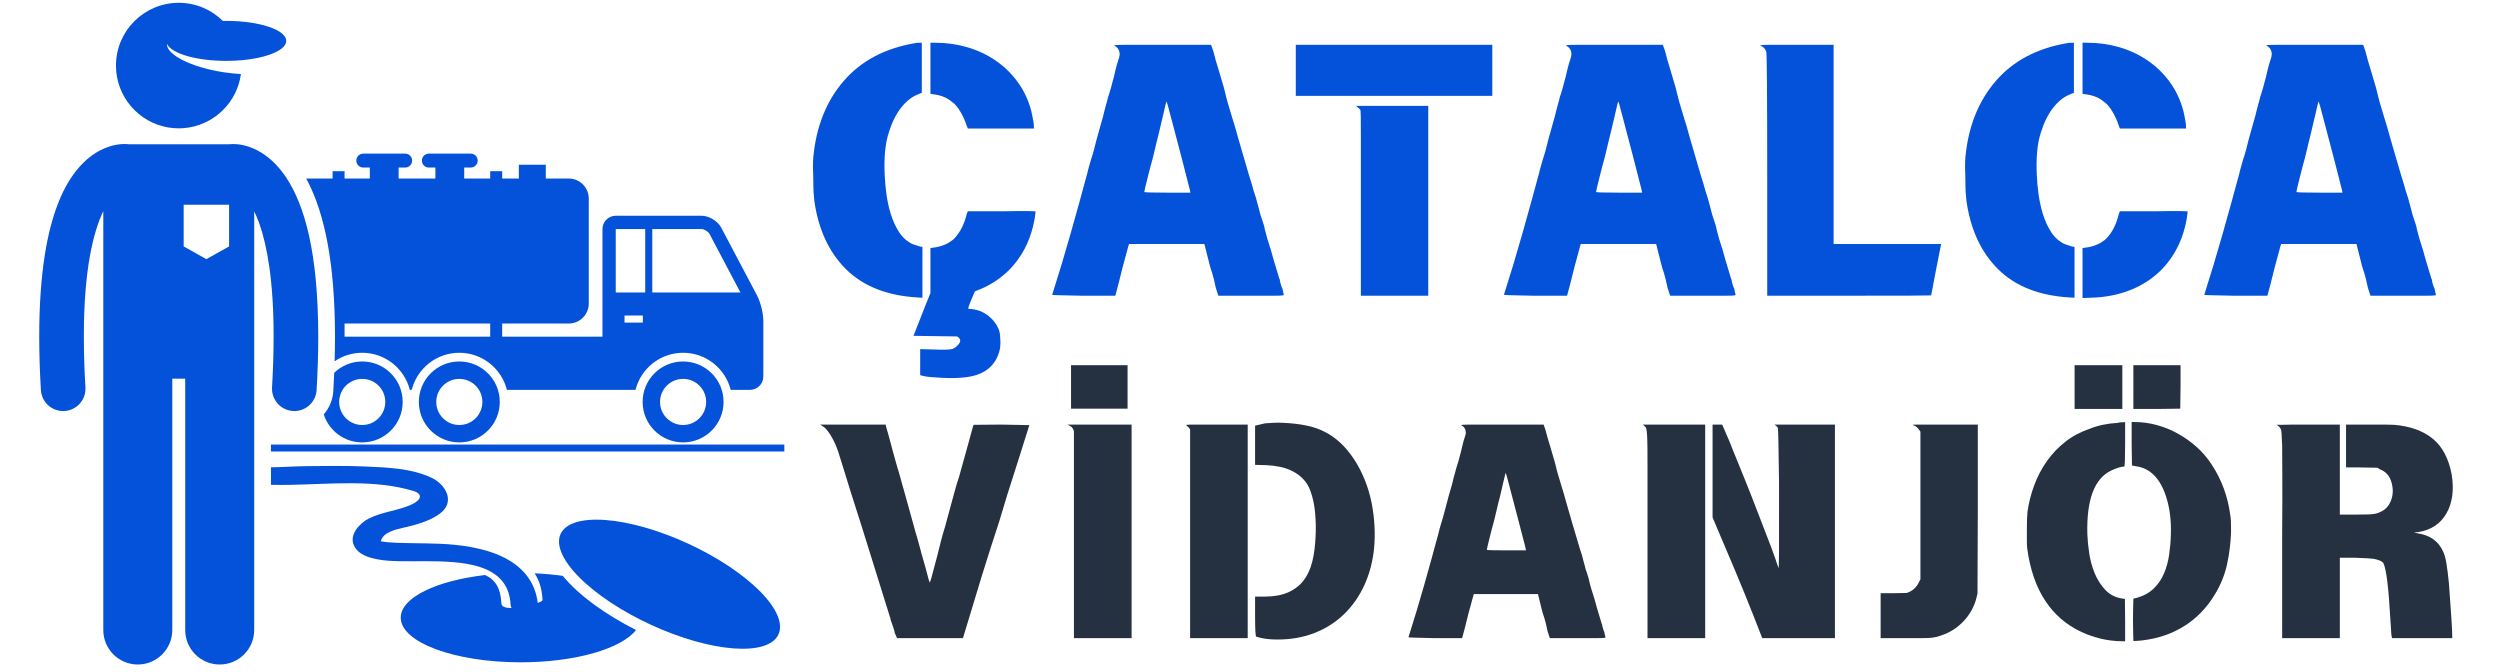 <svg xmlns="http://www.w3.org/2000/svg" xmlns:xlink="http://www.w3.org/1999/xlink" width="670" zoomAndPan="magnify" viewBox="0 0 502.5 135" height="180" preserveAspectRatio="xMidYMid meet" version="1.0"><defs><g/><clipPath id="a9f2e52549"><path d="M 7.742 28 L 64 28 L 64 134 L 7.742 134 Z M 7.742 28 " clip-rule="nonzero"/></clipPath><clipPath id="e0ea6cab43"><path d="M 23 0.562 L 58 0.562 L 58 26 L 23 26 Z M 23 0.562 " clip-rule="nonzero"/></clipPath></defs><path fill="#0552da" d="M 113.117 115.746 C 111.32 115.496 109.422 115.324 107.457 115.238 C 108.402 116.664 108.934 118.395 109.055 120.598 C 109.062 120.742 108.688 120.957 108.094 121.18 C 107.387 115.629 103.469 112.594 98.695 110.98 C 96.332 110.184 93.762 109.73 91.27 109.492 C 87.395 109.125 83.5 109.25 79.621 109.098 C 78.562 109.059 77.301 108.953 76.551 108.801 C 76.621 108.465 76.84 108 77.203 107.66 C 78.492 106.457 80.832 106.176 82.465 105.742 C 84.547 105.188 86.586 104.555 88.355 103.285 C 91.637 100.93 89.605 97.375 86.73 96.023 C 82.734 94.141 77.898 93.957 73.562 93.77 C 69.516 93.59 65.469 93.648 61.422 93.699 C 59.277 93.723 56.887 93.895 54.461 93.93 L 54.461 97.449 C 55.836 97.48 57.184 97.477 58.457 97.453 C 66.414 97.309 75.355 96.344 83.051 98.672 C 85.117 99.297 84.637 100.52 82.785 101.379 C 80.043 102.652 76.906 102.84 74.168 104.203 C 72.391 105.09 70.121 107.406 71.129 109.609 C 72.008 111.531 74.176 112.105 76.086 112.465 C 80.84 113.359 89.848 112.016 96.047 113.84 C 99.711 114.918 102.391 117.105 102.625 121.516 C 102.641 121.77 102.711 122.004 102.82 122.215 C 101.676 122.219 100.82 121.977 100.785 121.301 C 100.625 118.34 99.711 116.645 97.531 115.578 C 87.695 116.711 80.547 120.121 80.547 124.152 C 80.547 129.105 91.344 133.125 104.66 133.125 C 115.672 133.125 124.953 130.375 127.84 126.625 C 121.797 123.586 116.34 119.688 113.117 115.746 Z M 76.164 108.703 C 76.07 108.672 76.09 108.66 76.164 108.703 Z M 76.164 108.703 " fill-opacity="1" fill-rule="nonzero"/><path fill="#0552da" d="M 138.332 109.277 C 139.047 109.609 139.758 109.949 140.457 110.305 C 141.16 110.66 141.852 111.027 142.531 111.402 C 143.211 111.781 143.875 112.164 144.523 112.559 C 145.176 112.953 145.809 113.355 146.426 113.762 C 147.039 114.168 147.633 114.582 148.207 115 C 148.785 115.418 149.336 115.836 149.863 116.262 C 150.391 116.684 150.891 117.109 151.367 117.531 C 151.844 117.957 152.293 118.383 152.715 118.805 C 153.133 119.227 153.523 119.645 153.883 120.062 C 154.242 120.477 154.57 120.891 154.867 121.293 C 155.164 121.699 155.426 122.098 155.656 122.488 C 155.887 122.883 156.078 123.262 156.242 123.637 C 156.402 124.008 156.527 124.371 156.617 124.723 C 156.707 125.074 156.762 125.414 156.781 125.738 C 156.801 126.066 156.785 126.379 156.73 126.676 C 156.68 126.973 156.594 127.258 156.469 127.523 C 156.348 127.789 156.188 128.039 155.996 128.273 C 155.805 128.508 155.578 128.723 155.316 128.918 C 155.055 129.117 154.762 129.293 154.438 129.453 C 154.109 129.613 153.754 129.754 153.363 129.871 C 152.977 129.992 152.559 130.094 152.113 130.172 C 151.668 130.25 151.191 130.309 150.691 130.348 C 150.191 130.387 149.664 130.402 149.117 130.398 C 148.566 130.395 147.992 130.371 147.398 130.328 C 146.805 130.281 146.191 130.215 145.559 130.129 C 144.926 130.043 144.277 129.938 143.613 129.809 C 142.949 129.684 142.27 129.535 141.582 129.371 C 140.891 129.203 140.191 129.02 139.48 128.816 C 138.77 128.613 138.055 128.391 137.332 128.152 C 136.613 127.914 135.887 127.656 135.16 127.387 C 134.434 127.113 133.707 126.824 132.98 126.523 C 132.254 126.219 131.531 125.902 130.816 125.57 C 130.098 125.242 129.391 124.898 128.688 124.543 C 127.984 124.188 127.297 123.82 126.617 123.445 C 125.938 123.07 125.27 122.684 124.621 122.289 C 123.969 121.895 123.336 121.496 122.723 121.086 C 122.105 120.68 121.512 120.266 120.938 119.852 C 120.363 119.434 119.812 119.012 119.285 118.59 C 118.754 118.164 118.254 117.742 117.777 117.316 C 117.301 116.891 116.852 116.469 116.434 116.047 C 116.012 115.621 115.621 115.203 115.262 114.785 C 114.902 114.371 114.574 113.961 114.277 113.555 C 113.984 113.148 113.719 112.75 113.492 112.359 C 113.262 111.969 113.066 111.586 112.906 111.211 C 112.746 110.84 112.617 110.477 112.527 110.125 C 112.438 109.773 112.383 109.438 112.363 109.109 C 112.344 108.785 112.363 108.473 112.414 108.172 C 112.465 107.875 112.555 107.594 112.676 107.324 C 112.801 107.059 112.957 106.809 113.148 106.574 C 113.344 106.344 113.57 106.129 113.832 105.93 C 114.09 105.734 114.383 105.555 114.711 105.395 C 115.035 105.238 115.395 105.098 115.781 104.977 C 116.168 104.855 116.586 104.758 117.035 104.676 C 117.48 104.598 117.953 104.539 118.453 104.5 C 118.957 104.465 119.48 104.445 120.031 104.449 C 120.582 104.453 121.152 104.477 121.746 104.523 C 122.34 104.566 122.953 104.633 123.586 104.719 C 124.219 104.805 124.867 104.914 125.531 105.039 C 126.195 105.168 126.875 105.312 127.566 105.48 C 128.254 105.645 128.957 105.828 129.664 106.031 C 130.375 106.234 131.09 106.457 131.812 106.695 C 132.535 106.934 133.258 107.191 133.988 107.465 C 134.715 107.734 135.441 108.023 136.168 108.328 C 136.891 108.629 137.613 108.945 138.332 109.277 Z M 138.332 109.277 " fill-opacity="1" fill-rule="nonzero"/><path fill="#0552da" d="M 66.996 78.594 C 66.891 80.395 66.18 82.027 65.07 83.297 C 66.129 86.562 69.188 88.922 72.805 88.922 C 77.297 88.922 80.941 85.281 80.941 80.789 C 80.941 76.297 77.297 72.656 72.805 72.656 C 70.617 72.656 68.637 73.523 67.176 74.93 C 67.125 76.133 67.07 77.352 66.996 78.594 Z M 72.805 76.156 C 75.363 76.156 77.441 78.234 77.441 80.789 C 77.441 83.348 75.363 85.426 72.805 85.426 C 70.25 85.426 68.172 83.348 68.172 80.789 C 68.172 78.234 70.25 76.156 72.805 76.156 Z M 72.805 76.156 " fill-opacity="1" fill-rule="nonzero"/><path fill="#0552da" d="M 92.324 88.922 C 96.812 88.922 100.457 85.281 100.457 80.789 C 100.457 76.297 96.812 72.656 92.324 72.656 C 87.828 72.656 84.188 76.297 84.188 80.789 C 84.188 85.281 87.828 88.922 92.324 88.922 Z M 92.324 76.156 C 94.879 76.156 96.957 78.234 96.957 80.789 C 96.957 83.348 94.879 85.426 92.324 85.426 C 89.766 85.426 87.688 83.348 87.688 80.789 C 87.688 78.234 89.766 76.156 92.324 76.156 Z M 92.324 76.156 " fill-opacity="1" fill-rule="nonzero"/><path fill="#0552da" d="M 137.301 72.656 C 132.809 72.656 129.168 76.297 129.168 80.789 C 129.168 85.281 132.809 88.922 137.301 88.922 C 141.793 88.922 145.438 85.281 145.438 80.789 C 145.438 76.297 141.793 72.656 137.301 72.656 Z M 141.938 80.789 C 141.938 83.344 139.859 85.426 137.301 85.426 C 134.746 85.426 132.668 83.344 132.668 80.789 C 132.668 78.234 134.746 76.156 137.301 76.156 C 139.859 76.156 141.938 78.234 141.938 80.789 Z M 141.938 80.789 " fill-opacity="1" fill-rule="nonzero"/><path fill="#0552da" d="M 67.336 67.648 C 67.336 69.254 67.309 70.914 67.258 72.617 C 68.84 71.539 70.75 70.906 72.805 70.906 C 77.414 70.906 81.285 74.082 82.375 78.359 L 82.754 78.359 C 83.84 74.082 87.715 70.906 92.324 70.906 C 96.93 70.906 100.801 74.082 101.891 78.359 L 127.734 78.359 C 128.82 74.082 132.695 70.906 137.305 70.906 C 141.914 70.906 145.785 74.082 146.871 78.359 L 150.758 78.359 C 152.227 78.359 153.43 77.156 153.43 75.688 L 153.43 64.457 C 153.43 62.988 152.867 60.723 152.184 59.422 L 144.953 45.73 C 144.27 44.434 142.504 43.367 141.035 43.367 L 123.766 43.367 C 122.297 43.367 121.094 44.57 121.094 46.039 L 121.094 67.664 L 100.938 67.664 L 100.938 65.027 L 114.328 65.027 C 116.543 65.027 118.34 63.23 118.34 61.016 L 118.34 39.895 C 118.34 37.684 116.543 35.887 114.328 35.887 L 109.707 35.887 L 109.707 33.117 L 104.289 33.117 L 104.289 35.887 L 100.938 35.887 L 100.938 34.414 L 98.531 34.414 L 98.531 35.887 L 93.305 35.887 L 93.305 33.68 L 94.613 33.68 C 95.391 33.68 96.016 33.051 96.016 32.277 C 96.016 31.504 95.391 30.875 94.613 30.875 L 86.203 30.875 C 85.43 30.875 84.801 31.504 84.801 32.277 C 84.801 33.051 85.43 33.68 86.203 33.68 L 87.512 33.68 L 87.512 35.887 L 80.125 35.887 L 80.125 33.68 L 81.438 33.68 C 82.211 33.68 82.836 33.051 82.836 32.277 C 82.836 31.504 82.211 30.875 81.438 30.875 L 73.023 30.875 C 72.25 30.875 71.621 31.504 71.621 32.277 C 71.621 33.051 72.25 33.68 73.023 33.68 L 74.332 33.68 L 74.332 35.887 L 69.258 35.887 L 69.258 34.414 L 66.852 34.414 L 66.852 35.887 L 61.551 35.887 C 65.418 43.023 67.316 53.445 67.336 67.648 Z M 125.531 64.844 L 125.531 63.418 L 129.211 63.418 L 129.211 64.844 Z M 142.59 46.977 L 148.828 58.789 L 131.109 58.789 L 131.109 46.039 L 141.035 46.039 C 141.512 46.039 142.367 46.559 142.59 46.977 Z M 129.688 46.039 L 129.688 58.789 L 123.766 58.789 L 123.766 46.039 Z M 98.531 65.027 L 98.531 67.664 L 69.258 67.664 L 69.258 65.027 Z M 98.531 65.027 " fill-opacity="1" fill-rule="nonzero"/><path fill="#0552da" d="M 97.23 89.355 L 54.457 89.355 L 54.457 90.758 L 157.652 90.758 L 157.652 89.355 Z M 97.23 89.355 " fill-opacity="1" fill-rule="nonzero"/><g clip-path="url(#a9f2e52549)"><path fill="#0552da" d="M 51.094 71.68 L 51.094 42.488 C 51.426 43.172 51.762 43.953 52.094 44.863 C 53.672 49.246 55.004 56.434 54.996 67.656 C 54.996 70.746 54.898 74.145 54.68 77.875 C 54.535 80.348 56.426 82.469 58.898 82.613 C 58.988 82.617 59.074 82.621 59.164 82.621 C 61.52 82.621 63.5 80.781 63.637 78.398 C 63.863 74.508 63.969 70.938 63.969 67.656 C 63.949 50.73 61.246 41.363 57.559 35.73 C 55.719 32.934 53.562 31.141 51.57 30.148 C 49.582 29.145 47.836 28.945 46.84 28.949 C 46.48 28.949 46.215 28.973 46.047 28.992 C 46.043 28.992 46.039 28.992 46.035 28.996 L 25.816 28.996 C 25.812 28.992 25.809 28.992 25.809 28.992 C 25.641 28.973 25.371 28.945 25.016 28.945 C 24.02 28.945 22.273 29.145 20.281 30.148 C 17.266 31.641 14.016 34.914 11.738 40.711 C 9.438 46.531 7.891 54.945 7.883 67.652 C 7.883 70.938 7.988 74.508 8.219 78.398 C 8.359 80.781 10.332 82.621 12.691 82.621 C 12.777 82.621 12.867 82.617 12.957 82.613 C 15.43 82.469 17.32 80.344 17.172 77.871 C 16.953 74.141 16.855 70.746 16.855 67.652 C 16.836 54.074 18.816 46.445 20.762 42.465 L 20.762 126.637 C 20.762 130.465 23.867 133.566 27.695 133.566 C 31.523 133.566 34.629 130.465 34.629 126.637 L 34.629 76.109 L 37.227 76.109 L 37.227 126.637 C 37.227 130.465 40.332 133.566 44.16 133.566 C 47.988 133.566 51.094 130.465 51.094 126.637 Z M 36.918 41.156 L 46.047 41.156 L 46.047 49.527 L 41.48 52.09 L 36.918 49.527 Z M 36.918 41.156 " fill-opacity="1" fill-rule="nonzero"/></g><g clip-path="url(#e0ea6cab43)"><path fill="#0552da" d="M 37.984 25.629 C 43.422 24.734 47.688 20.367 48.426 14.879 C 47.289 14.824 46.09 14.699 44.855 14.508 C 38.395 13.504 33.414 10.973 33.559 8.805 C 34.414 10.746 39.414 12.238 45.473 12.238 C 50.047 12.238 54.023 11.387 56.066 10.137 C 57 9.566 57.531 8.914 57.531 8.219 C 57.531 6 52.133 4.199 45.473 4.199 C 45.246 4.199 45.023 4.207 44.797 4.211 C 42.52 1.957 39.387 0.562 35.926 0.562 C 28.961 0.562 23.309 6.215 23.309 13.18 C 23.309 19.449 27.879 24.645 33.867 25.629 C 34.539 25.738 35.227 25.797 35.926 25.797 C 36.629 25.797 37.316 25.738 37.984 25.629 Z M 37.984 25.629 " fill-opacity="1" fill-rule="nonzero"/></g><g fill="#0552da" fill-opacity="1"><g transform="translate(160.393, 54.346)"><g><path d="M 26.625 -45.75 L 27.703 -45.75 C 29.891 -45.75 32.008 -45.445 34.062 -44.844 C 36.125 -44.238 38.004 -43.352 39.703 -42.188 C 41.41 -41.031 42.891 -39.598 44.141 -37.891 C 45.391 -36.191 46.305 -34.25 46.891 -32.062 C 47.066 -31.301 47.195 -30.66 47.281 -30.141 C 47.375 -29.629 47.422 -29.219 47.422 -28.906 L 47.422 -28.516 L 34.141 -28.516 L 33.875 -29.172 C 33.602 -30.066 33.188 -30.984 32.625 -31.922 C 32.07 -32.867 31.484 -33.539 30.859 -33.938 C 29.922 -34.75 28.645 -35.242 27.031 -35.422 L 26.625 -35.484 Z M 23.609 -45.688 C 23.703 -45.727 23.973 -45.75 24.422 -45.75 L 24.891 -45.75 L 24.891 -35.688 L 24.219 -35.422 C 22.914 -34.922 21.75 -34.008 20.719 -32.688 C 19.695 -31.375 18.875 -29.711 18.25 -27.703 C 17.883 -26.586 17.633 -25.301 17.5 -23.844 C 17.375 -22.395 17.352 -20.82 17.438 -19.125 C 17.477 -18.039 17.586 -16.805 17.766 -15.422 C 17.953 -14.035 18.242 -12.68 18.641 -11.359 C 19.047 -10.047 19.594 -8.844 20.281 -7.75 C 20.977 -6.656 21.883 -5.836 23 -5.297 C 23.227 -5.211 23.461 -5.133 23.703 -5.062 C 23.953 -5 24.191 -4.922 24.422 -4.828 L 25.016 -4.703 L 25.016 5.5 L 23.953 5.438 C 17.867 5.07 13.102 3.18 9.656 -0.234 C 6.219 -3.648 4.094 -8.242 3.281 -14.016 C 3.238 -14.461 3.191 -15.02 3.141 -15.688 C 3.098 -16.363 3.078 -17.191 3.078 -18.172 C 2.992 -20.191 2.992 -21.711 3.078 -22.734 C 3.66 -28.91 5.695 -34.02 9.188 -38.062 C 12.676 -42.113 17.484 -44.656 23.609 -45.688 Z M 33.938 -11.406 L 34.141 -11.875 L 40.984 -11.875 C 45.504 -11.957 47.766 -11.938 47.766 -11.812 C 47.766 -11.719 47.695 -11.223 47.562 -10.328 C 47.113 -7.828 46.316 -5.602 45.172 -3.656 C 44.035 -1.707 42.617 -0.066 40.922 1.266 C 39.223 2.609 37.285 3.641 35.109 4.359 C 32.941 5.078 30.609 5.457 28.109 5.5 L 26.625 5.562 L 26.625 -4.5 L 27.172 -4.562 C 28.91 -4.781 30.316 -5.383 31.391 -6.375 C 32.598 -7.625 33.445 -9.301 33.938 -11.406 Z M 26.906 3.891 L 27.375 2.75 L 36.234 2.75 L 35.891 3.422 C 34.773 5.973 34.219 7.383 34.219 7.656 C 34.219 7.738 34.461 7.781 34.953 7.781 C 36.203 7.914 37.328 8.383 38.328 9.188 C 39.336 10 40.047 10.984 40.453 12.141 C 40.586 12.641 40.664 13.301 40.688 14.125 C 40.707 14.945 40.648 15.609 40.516 16.109 C 39.672 19.367 37.258 21.176 33.281 21.531 C 32.781 21.582 32.18 21.617 31.484 21.641 C 30.797 21.66 30.031 21.648 29.188 21.609 C 28.332 21.555 27.594 21.508 26.969 21.469 C 26.344 21.426 25.805 21.359 25.359 21.266 L 24.562 21.062 L 24.562 15.828 L 27.5 15.906 C 28.395 15.945 29.125 15.957 29.688 15.938 C 30.25 15.914 30.641 15.879 30.859 15.828 C 31.211 15.785 31.613 15.539 32.062 15.094 C 32.688 14.469 32.781 13.957 32.344 13.562 L 32 13.281 L 23.219 13.156 L 23.75 11.812 C 24.508 9.844 25.145 8.219 25.656 6.938 C 26.176 5.664 26.594 4.648 26.906 3.891 Z M 26.906 3.891 "/></g></g></g><g fill="#0552da" fill-opacity="1"><g transform="translate(210.489, 54.346)"><g><path d="M 13.547 -45.141 C 13.41 -45.18 13.457 -45.227 13.688 -45.281 C 14 -45.32 14.945 -45.344 16.531 -45.344 C 18.125 -45.344 20.238 -45.344 22.875 -45.344 L 32.938 -45.344 L 33.406 -44 C 33.625 -43.062 34.023 -41.656 34.609 -39.781 C 34.973 -38.613 35.266 -37.629 35.484 -36.828 C 35.703 -36.023 35.859 -35.398 35.953 -34.953 C 35.992 -34.68 36.328 -33.516 36.953 -31.453 C 37.586 -29.441 38.062 -27.832 38.375 -26.625 C 38.863 -24.969 39.332 -23.359 39.781 -21.797 C 40.227 -20.234 40.676 -18.738 41.125 -17.312 C 41.207 -17 41.316 -16.602 41.453 -16.125 C 41.586 -15.656 41.766 -15.109 41.984 -14.484 C 42.172 -13.859 42.305 -13.352 42.391 -12.969 C 42.484 -12.594 42.551 -12.336 42.594 -12.203 C 42.633 -12.117 42.688 -11.922 42.75 -11.609 C 42.82 -11.297 42.945 -10.891 43.125 -10.391 C 43.488 -9.367 43.691 -8.656 43.734 -8.25 C 43.773 -8.113 43.844 -7.863 43.938 -7.5 C 44.031 -7.145 44.129 -6.773 44.234 -6.391 C 44.348 -6.016 44.457 -5.672 44.562 -5.359 C 44.676 -5.047 44.734 -4.848 44.734 -4.766 C 44.785 -4.723 44.941 -4.207 45.203 -3.219 C 45.254 -3.039 45.359 -2.672 45.516 -2.109 C 45.672 -1.555 45.836 -1 46.016 -0.438 C 46.191 0.125 46.348 0.641 46.484 1.109 C 46.617 1.578 46.707 1.832 46.75 1.875 C 46.75 2.051 46.816 2.363 46.953 2.812 C 47.086 3.258 47.203 3.551 47.297 3.688 C 47.336 3.957 47.379 4.191 47.422 4.391 C 47.461 4.598 47.508 4.766 47.562 4.891 C 47.602 4.941 47.535 4.988 47.359 5.031 C 47.18 5.07 46.566 5.094 45.516 5.094 C 44.461 5.094 43.062 5.094 41.312 5.094 L 34.406 5.094 L 34.141 4.297 C 34.055 4.066 33.969 3.785 33.875 3.453 C 33.781 3.117 33.691 2.727 33.609 2.281 C 33.609 2.188 33.562 1.984 33.469 1.672 C 33.383 1.359 33.273 0.957 33.141 0.469 C 32.961 -0.02 32.816 -0.477 32.703 -0.906 C 32.586 -1.332 32.488 -1.723 32.406 -2.078 L 31.594 -5.297 L 16.438 -5.297 L 16.297 -4.828 C 15.898 -3.398 15.531 -2.035 15.188 -0.734 C 14.852 0.555 14.551 1.766 14.281 2.891 L 13.688 5.094 L 6.844 5.094 C 5.051 5.051 3.629 5.02 2.578 5 C 1.523 4.977 1 4.941 1 4.891 C 2.301 0.828 3.531 -3.25 4.688 -7.344 C 5.852 -11.438 6.992 -15.562 8.109 -19.719 C 8.109 -19.812 8.195 -20.16 8.375 -20.766 C 8.562 -21.367 8.695 -21.848 8.781 -22.203 C 9.008 -22.867 9.211 -23.535 9.391 -24.203 C 9.566 -24.879 9.742 -25.578 9.922 -26.297 C 10.109 -26.922 10.301 -27.613 10.5 -28.375 C 10.695 -29.133 10.93 -29.961 11.203 -30.859 C 11.242 -30.992 11.305 -31.25 11.391 -31.625 C 11.484 -32.008 11.586 -32.41 11.703 -32.828 C 11.816 -33.254 11.926 -33.656 12.031 -34.031 C 12.145 -34.414 12.203 -34.656 12.203 -34.75 C 12.297 -34.969 12.383 -35.234 12.469 -35.547 C 12.562 -35.859 12.676 -36.238 12.812 -36.688 C 13.031 -37.582 13.164 -38.098 13.219 -38.234 C 13.301 -38.453 13.398 -38.832 13.516 -39.375 C 13.629 -39.914 13.797 -40.586 14.016 -41.391 C 14.379 -42.461 14.562 -43.133 14.562 -43.406 C 14.562 -44.207 14.223 -44.785 13.547 -45.141 Z M 24.891 -30.719 C 24.348 -32.863 24.035 -33.938 23.953 -33.938 C 23.859 -33.664 23.656 -32.816 23.344 -31.391 C 23.25 -31.035 23.133 -30.555 23 -29.953 C 22.875 -29.348 22.695 -28.598 22.469 -27.703 C 22.383 -27.43 22.227 -26.801 22 -25.812 C 21.781 -24.832 21.535 -23.805 21.266 -22.734 C 20.91 -21.484 20.551 -20.117 20.188 -18.641 C 19.738 -16.859 19.516 -15.898 19.516 -15.766 C 19.516 -15.672 21.055 -15.625 24.141 -15.625 L 28.781 -15.625 L 28.641 -16.297 C 28.285 -17.734 27.797 -19.645 27.172 -22.031 C 26.547 -24.426 25.785 -27.32 24.891 -30.719 Z M 24.891 -30.719 "/></g></g></g><g fill="#0552da" fill-opacity="1"><g transform="translate(259.11, 54.346)"><g><path d="M 1.344 -45.344 L 40.844 -45.344 L 40.844 -35.078 L 1.344 -35.078 Z M 13.812 -32.734 L 13.484 -33.062 L 27.969 -33.062 L 27.969 5.094 L 14.422 5.094 L 14.422 -13.141 C 14.422 -19.398 14.422 -24.109 14.422 -27.266 C 14.422 -30.422 14.398 -32.039 14.359 -32.125 C 14.305 -32.312 14.125 -32.516 13.812 -32.734 Z M 13.812 -32.734 "/></g></g></g><g fill="#0552da" fill-opacity="1"><g transform="translate(301.293, 54.346)"><g><path d="M 13.547 -45.141 C 13.41 -45.18 13.457 -45.227 13.688 -45.281 C 14 -45.32 14.945 -45.344 16.531 -45.344 C 18.125 -45.344 20.238 -45.344 22.875 -45.344 L 32.938 -45.344 L 33.406 -44 C 33.625 -43.062 34.023 -41.656 34.609 -39.781 C 34.973 -38.613 35.266 -37.629 35.484 -36.828 C 35.703 -36.023 35.859 -35.398 35.953 -34.953 C 35.992 -34.68 36.328 -33.516 36.953 -31.453 C 37.586 -29.441 38.062 -27.832 38.375 -26.625 C 38.863 -24.969 39.332 -23.359 39.781 -21.797 C 40.227 -20.234 40.676 -18.738 41.125 -17.312 C 41.207 -17 41.316 -16.602 41.453 -16.125 C 41.586 -15.656 41.766 -15.109 41.984 -14.484 C 42.172 -13.859 42.305 -13.352 42.391 -12.969 C 42.484 -12.594 42.551 -12.336 42.594 -12.203 C 42.633 -12.117 42.688 -11.922 42.75 -11.609 C 42.82 -11.297 42.945 -10.891 43.125 -10.391 C 43.488 -9.367 43.691 -8.656 43.734 -8.25 C 43.773 -8.113 43.844 -7.863 43.938 -7.5 C 44.031 -7.145 44.129 -6.773 44.234 -6.391 C 44.348 -6.016 44.457 -5.672 44.562 -5.359 C 44.676 -5.047 44.734 -4.848 44.734 -4.766 C 44.785 -4.723 44.941 -4.207 45.203 -3.219 C 45.254 -3.039 45.359 -2.672 45.516 -2.109 C 45.672 -1.555 45.836 -1 46.016 -0.438 C 46.191 0.125 46.348 0.641 46.484 1.109 C 46.617 1.578 46.707 1.832 46.75 1.875 C 46.75 2.051 46.816 2.363 46.953 2.812 C 47.086 3.258 47.203 3.551 47.297 3.688 C 47.336 3.957 47.379 4.191 47.422 4.391 C 47.461 4.598 47.508 4.766 47.562 4.891 C 47.602 4.941 47.535 4.988 47.359 5.031 C 47.18 5.07 46.566 5.094 45.516 5.094 C 44.461 5.094 43.062 5.094 41.312 5.094 L 34.406 5.094 L 34.141 4.297 C 34.055 4.066 33.969 3.785 33.875 3.453 C 33.781 3.117 33.691 2.727 33.609 2.281 C 33.609 2.188 33.562 1.984 33.469 1.672 C 33.383 1.359 33.273 0.957 33.141 0.469 C 32.961 -0.02 32.816 -0.477 32.703 -0.906 C 32.586 -1.332 32.488 -1.723 32.406 -2.078 L 31.594 -5.297 L 16.438 -5.297 L 16.297 -4.828 C 15.898 -3.398 15.531 -2.035 15.188 -0.734 C 14.852 0.555 14.551 1.766 14.281 2.891 L 13.688 5.094 L 6.844 5.094 C 5.051 5.051 3.629 5.02 2.578 5 C 1.523 4.977 1 4.941 1 4.891 C 2.301 0.828 3.531 -3.25 4.688 -7.344 C 5.852 -11.438 6.992 -15.562 8.109 -19.719 C 8.109 -19.812 8.195 -20.16 8.375 -20.766 C 8.562 -21.367 8.695 -21.848 8.781 -22.203 C 9.008 -22.867 9.211 -23.535 9.391 -24.203 C 9.566 -24.879 9.742 -25.578 9.922 -26.297 C 10.109 -26.922 10.301 -27.613 10.5 -28.375 C 10.695 -29.133 10.93 -29.961 11.203 -30.859 C 11.242 -30.992 11.305 -31.25 11.391 -31.625 C 11.484 -32.008 11.586 -32.41 11.703 -32.828 C 11.816 -33.254 11.926 -33.656 12.031 -34.031 C 12.145 -34.414 12.203 -34.656 12.203 -34.75 C 12.297 -34.969 12.383 -35.234 12.469 -35.547 C 12.562 -35.859 12.676 -36.238 12.812 -36.688 C 13.031 -37.582 13.164 -38.098 13.219 -38.234 C 13.301 -38.453 13.398 -38.832 13.516 -39.375 C 13.629 -39.914 13.797 -40.586 14.016 -41.391 C 14.379 -42.461 14.562 -43.133 14.562 -43.406 C 14.562 -44.207 14.223 -44.785 13.547 -45.141 Z M 24.891 -30.719 C 24.348 -32.863 24.035 -33.938 23.953 -33.938 C 23.859 -33.664 23.656 -32.816 23.344 -31.391 C 23.25 -31.035 23.133 -30.555 23 -29.953 C 22.875 -29.348 22.695 -28.598 22.469 -27.703 C 22.383 -27.43 22.227 -26.801 22 -25.812 C 21.781 -24.832 21.535 -23.805 21.266 -22.734 C 20.91 -21.484 20.551 -20.117 20.188 -18.641 C 19.738 -16.859 19.516 -15.898 19.516 -15.766 C 19.516 -15.672 21.055 -15.625 24.141 -15.625 L 28.781 -15.625 L 28.641 -16.297 C 28.285 -17.734 27.797 -19.645 27.172 -22.031 C 26.547 -24.426 25.785 -27.32 24.891 -30.719 Z M 24.891 -30.719 "/></g></g></g><g fill="#0552da" fill-opacity="1"><g transform="translate(349.915, 54.346)"><g><path d="M 4.031 -45.141 C 3.758 -45.234 3.801 -45.281 4.156 -45.281 C 4.383 -45.32 5.066 -45.344 6.203 -45.344 C 7.348 -45.344 8.992 -45.344 11.141 -45.344 L 18.641 -45.344 L 18.641 -5.297 L 40.25 -5.297 L 39.234 -0.141 C 39.055 0.754 38.91 1.516 38.797 2.141 C 38.691 2.766 38.594 3.301 38.5 3.75 C 38.414 4.25 38.328 4.676 38.234 5.031 C 38.234 5.07 32.734 5.094 21.734 5.094 L 5.297 5.094 L 5.297 -19.25 C 5.297 -35.477 5.227 -43.727 5.094 -44 C 4.875 -44.539 4.52 -44.922 4.031 -45.141 Z M 4.031 -45.141 "/></g></g></g><g fill="#0552da" fill-opacity="1"><g transform="translate(391.964, 54.346)"><g><path d="M 26.625 -45.75 L 27.703 -45.75 C 29.891 -45.75 32.008 -45.445 34.062 -44.844 C 36.125 -44.238 38.004 -43.352 39.703 -42.188 C 41.41 -41.031 42.891 -39.598 44.141 -37.891 C 45.391 -36.191 46.305 -34.25 46.891 -32.062 C 47.066 -31.301 47.195 -30.66 47.281 -30.141 C 47.375 -29.629 47.422 -29.219 47.422 -28.906 L 47.422 -28.516 L 34.141 -28.516 L 33.875 -29.172 C 33.602 -30.066 33.188 -30.984 32.625 -31.922 C 32.07 -32.867 31.484 -33.539 30.859 -33.938 C 29.922 -34.75 28.645 -35.242 27.031 -35.422 L 26.625 -35.484 Z M 23.609 -45.688 C 23.703 -45.727 23.973 -45.75 24.422 -45.75 L 24.891 -45.75 L 24.891 -35.688 L 24.219 -35.422 C 22.914 -34.922 21.75 -34.008 20.719 -32.688 C 19.695 -31.375 18.875 -29.711 18.25 -27.703 C 17.883 -26.586 17.633 -25.301 17.5 -23.844 C 17.375 -22.395 17.352 -20.82 17.438 -19.125 C 17.477 -18.039 17.586 -16.805 17.766 -15.422 C 17.953 -14.035 18.242 -12.68 18.641 -11.359 C 19.047 -10.047 19.594 -8.844 20.281 -7.75 C 20.977 -6.656 21.883 -5.836 23 -5.297 C 23.227 -5.211 23.461 -5.133 23.703 -5.062 C 23.953 -5 24.191 -4.922 24.422 -4.828 L 25.016 -4.703 L 25.016 5.5 L 23.953 5.438 C 17.867 5.07 13.102 3.18 9.656 -0.234 C 6.219 -3.648 4.094 -8.242 3.281 -14.016 C 3.238 -14.461 3.191 -15.02 3.141 -15.688 C 3.098 -16.363 3.078 -17.191 3.078 -18.172 C 2.992 -20.191 2.992 -21.711 3.078 -22.734 C 3.66 -28.91 5.695 -34.02 9.188 -38.062 C 12.676 -42.113 17.484 -44.656 23.609 -45.688 Z M 33.938 -11.406 L 34.141 -11.875 L 40.984 -11.875 C 45.504 -11.957 47.766 -11.938 47.766 -11.812 C 47.766 -11.719 47.695 -11.223 47.562 -10.328 C 47.113 -7.828 46.316 -5.602 45.172 -3.656 C 44.035 -1.707 42.617 -0.066 40.922 1.266 C 39.223 2.609 37.285 3.641 35.109 4.359 C 32.941 5.078 30.609 5.457 28.109 5.5 L 26.625 5.562 L 26.625 -4.5 L 27.172 -4.562 C 28.91 -4.781 30.316 -5.383 31.391 -6.375 C 32.598 -7.625 33.445 -9.301 33.938 -11.406 Z M 33.938 -11.406 "/></g></g></g><g fill="#0552da" fill-opacity="1"><g transform="translate(442.06, 54.346)"><g><path d="M 13.547 -45.141 C 13.41 -45.18 13.457 -45.227 13.688 -45.281 C 14 -45.32 14.945 -45.344 16.531 -45.344 C 18.125 -45.344 20.238 -45.344 22.875 -45.344 L 32.938 -45.344 L 33.406 -44 C 33.625 -43.062 34.023 -41.656 34.609 -39.781 C 34.973 -38.613 35.266 -37.629 35.484 -36.828 C 35.703 -36.023 35.859 -35.398 35.953 -34.953 C 35.992 -34.68 36.328 -33.516 36.953 -31.453 C 37.586 -29.441 38.062 -27.832 38.375 -26.625 C 38.863 -24.969 39.332 -23.359 39.781 -21.797 C 40.227 -20.234 40.676 -18.738 41.125 -17.312 C 41.207 -17 41.316 -16.602 41.453 -16.125 C 41.586 -15.656 41.766 -15.109 41.984 -14.484 C 42.172 -13.859 42.305 -13.352 42.391 -12.969 C 42.484 -12.594 42.551 -12.336 42.594 -12.203 C 42.633 -12.117 42.688 -11.922 42.75 -11.609 C 42.82 -11.297 42.945 -10.891 43.125 -10.391 C 43.488 -9.367 43.691 -8.656 43.734 -8.25 C 43.773 -8.113 43.844 -7.863 43.938 -7.5 C 44.031 -7.145 44.129 -6.773 44.234 -6.391 C 44.348 -6.016 44.457 -5.672 44.562 -5.359 C 44.676 -5.047 44.734 -4.848 44.734 -4.766 C 44.785 -4.723 44.941 -4.207 45.203 -3.219 C 45.254 -3.039 45.359 -2.672 45.516 -2.109 C 45.672 -1.555 45.836 -1 46.016 -0.438 C 46.191 0.125 46.348 0.641 46.484 1.109 C 46.617 1.578 46.707 1.832 46.75 1.875 C 46.75 2.051 46.816 2.363 46.953 2.812 C 47.086 3.258 47.203 3.551 47.297 3.688 C 47.336 3.957 47.379 4.191 47.422 4.391 C 47.461 4.598 47.508 4.766 47.562 4.891 C 47.602 4.941 47.535 4.988 47.359 5.031 C 47.18 5.07 46.566 5.094 45.516 5.094 C 44.461 5.094 43.062 5.094 41.312 5.094 L 34.406 5.094 L 34.141 4.297 C 34.055 4.066 33.969 3.785 33.875 3.453 C 33.781 3.117 33.691 2.727 33.609 2.281 C 33.609 2.188 33.562 1.984 33.469 1.672 C 33.383 1.359 33.273 0.957 33.141 0.469 C 32.961 -0.02 32.816 -0.477 32.703 -0.906 C 32.586 -1.332 32.488 -1.723 32.406 -2.078 L 31.594 -5.297 L 16.438 -5.297 L 16.297 -4.828 C 15.898 -3.398 15.531 -2.035 15.188 -0.734 C 14.852 0.555 14.551 1.766 14.281 2.891 L 13.688 5.094 L 6.844 5.094 C 5.051 5.051 3.629 5.02 2.578 5 C 1.523 4.977 1 4.941 1 4.891 C 2.301 0.828 3.531 -3.25 4.688 -7.344 C 5.852 -11.438 6.992 -15.562 8.109 -19.719 C 8.109 -19.812 8.195 -20.16 8.375 -20.766 C 8.562 -21.367 8.695 -21.848 8.781 -22.203 C 9.008 -22.867 9.211 -23.535 9.391 -24.203 C 9.566 -24.879 9.742 -25.578 9.922 -26.297 C 10.109 -26.922 10.301 -27.613 10.5 -28.375 C 10.695 -29.133 10.93 -29.961 11.203 -30.859 C 11.242 -30.992 11.305 -31.25 11.391 -31.625 C 11.484 -32.008 11.586 -32.41 11.703 -32.828 C 11.816 -33.254 11.926 -33.656 12.031 -34.031 C 12.145 -34.414 12.203 -34.656 12.203 -34.75 C 12.297 -34.969 12.383 -35.234 12.469 -35.547 C 12.562 -35.859 12.676 -36.238 12.812 -36.688 C 13.031 -37.582 13.164 -38.098 13.219 -38.234 C 13.301 -38.453 13.398 -38.832 13.516 -39.375 C 13.629 -39.914 13.797 -40.586 14.016 -41.391 C 14.379 -42.461 14.562 -43.133 14.562 -43.406 C 14.562 -44.207 14.223 -44.785 13.547 -45.141 Z M 24.891 -30.719 C 24.348 -32.863 24.035 -33.938 23.953 -33.938 C 23.859 -33.664 23.656 -32.816 23.344 -31.391 C 23.25 -31.035 23.133 -30.555 23 -29.953 C 22.875 -29.348 22.695 -28.598 22.469 -27.703 C 22.383 -27.43 22.227 -26.801 22 -25.812 C 21.781 -24.832 21.535 -23.805 21.266 -22.734 C 20.91 -21.484 20.551 -20.117 20.188 -18.641 C 19.738 -16.859 19.516 -15.898 19.516 -15.766 C 19.516 -15.672 21.055 -15.625 24.141 -15.625 L 28.781 -15.625 L 28.641 -16.297 C 28.285 -17.734 27.797 -19.645 27.172 -22.031 C 26.547 -24.426 25.785 -27.32 24.891 -30.719 Z M 24.891 -30.719 "/></g></g></g><g fill="#253041" fill-opacity="1"><g transform="translate(164.381, 123.919)"><g><path d="M 0.906 -38.297 L 0.453 -38.578 L 13.641 -38.578 L 13.703 -38.25 C 13.734 -38.094 13.77 -37.945 13.812 -37.812 C 13.852 -37.676 13.891 -37.551 13.922 -37.438 C 14.004 -37.25 14.207 -36.523 14.531 -35.266 C 14.852 -34.016 15.336 -32.25 15.984 -29.969 C 16.055 -29.781 16.141 -29.516 16.234 -29.172 C 16.328 -28.828 16.453 -28.391 16.609 -27.859 C 16.766 -27.328 16.891 -26.867 16.984 -26.484 C 17.078 -26.098 17.16 -25.812 17.234 -25.625 C 17.848 -23.414 18.352 -21.598 18.75 -20.172 C 19.145 -18.742 19.441 -17.672 19.641 -16.953 C 19.711 -16.766 19.797 -16.488 19.891 -16.125 C 19.984 -15.758 20.109 -15.312 20.266 -14.781 C 20.41 -14.25 20.531 -13.812 20.625 -13.469 C 20.727 -13.125 20.797 -12.859 20.828 -12.672 C 21.098 -11.797 21.348 -10.93 21.578 -10.078 C 21.805 -9.223 22.035 -8.359 22.266 -7.484 C 22.41 -7.098 22.484 -6.883 22.484 -6.844 C 22.523 -6.812 22.641 -7.117 22.828 -7.766 C 23.285 -9.473 23.676 -10.938 24 -12.156 C 24.32 -13.375 24.578 -14.398 24.766 -15.234 C 24.879 -15.66 25.004 -16.117 25.141 -16.609 C 25.273 -17.109 25.438 -17.641 25.625 -18.203 C 25.707 -18.516 25.82 -18.953 25.969 -19.516 C 26.125 -20.086 26.316 -20.789 26.547 -21.625 C 26.734 -22.352 26.883 -22.914 27 -23.312 C 27.113 -23.719 27.188 -23.977 27.219 -24.094 C 27.445 -24.926 27.645 -25.645 27.812 -26.25 C 27.988 -26.863 28.156 -27.379 28.312 -27.797 C 29.145 -30.766 29.801 -33.125 30.281 -34.875 C 30.758 -36.625 31.07 -37.766 31.219 -38.297 L 31.328 -38.531 L 36.922 -38.578 C 40.648 -38.504 42.516 -38.469 42.516 -38.469 C 42.098 -37.176 41.672 -35.816 41.234 -34.391 C 40.797 -32.961 40.312 -31.43 39.781 -29.797 C 39.207 -28.047 38.645 -26.285 38.094 -24.516 C 37.539 -22.742 37 -20.945 36.469 -19.125 C 35.25 -15.426 34.078 -11.758 32.953 -8.125 C 31.836 -4.5 30.727 -0.836 29.625 2.859 L 29.172 4.344 L 15.922 4.344 L 15.469 3.312 C 15.426 2.926 15.141 2.016 14.609 0.578 L 14.609 0.406 L 14.562 0.344 L 14.562 0.234 L 14.5 0.109 C 12.445 -6.504 10.562 -12.551 8.844 -18.031 C 7.82 -21.27 7.039 -23.723 6.5 -25.391 C 5.969 -27.066 5.688 -27.984 5.656 -28.141 C 5.082 -29.93 4.566 -31.586 4.109 -33.109 C 3.992 -33.453 3.832 -33.879 3.625 -34.391 C 3.414 -34.898 3.164 -35.41 2.875 -35.922 C 2.594 -36.441 2.281 -36.922 1.938 -37.359 C 1.594 -37.797 1.25 -38.109 0.906 -38.297 Z M 0.906 -38.297 "/></g></g></g><g fill="#253041" fill-opacity="1"><g transform="translate(211.296, 123.919)"><g><path d="M 3.703 -38.359 L 3.25 -38.578 L 16.156 -38.578 L 16.156 4.344 L 4.562 4.344 L 4.562 -37.266 L 4.391 -37.672 C 4.242 -37.973 4.016 -38.203 3.703 -38.359 Z M 3.984 -50.516 L 15.344 -50.516 L 15.344 -41.781 L 3.984 -41.781 Z M 3.984 -50.516 "/></g></g></g><g fill="#253041" fill-opacity="1"><g transform="translate(235.04, 123.919)"><g><path d="M 3.375 -38.469 C 3.332 -38.469 3.367 -38.488 3.484 -38.531 C 3.672 -38.562 4.25 -38.578 5.219 -38.578 C 6.188 -38.578 7.566 -38.578 9.359 -38.578 L 15.75 -38.578 L 15.75 4.344 L 4.172 4.344 L 4.172 -37.609 L 3.938 -37.953 C 3.707 -38.18 3.52 -38.352 3.375 -38.469 Z M 19.922 -38.875 C 20.297 -38.906 20.738 -38.93 21.25 -38.953 C 21.77 -38.973 22.375 -38.961 23.062 -38.922 C 24.656 -38.848 26.117 -38.676 27.453 -38.406 C 28.785 -38.145 30.02 -37.727 31.156 -37.156 C 32.301 -36.582 33.359 -35.848 34.328 -34.953 C 35.297 -34.066 36.238 -32.938 37.156 -31.562 C 38.863 -28.938 40.047 -25.953 40.703 -22.609 C 41.266 -19.555 41.414 -16.602 41.156 -13.75 C 40.883 -11.051 40.234 -8.578 39.203 -6.328 C 38.18 -4.086 36.832 -2.148 35.156 -0.516 C 33.488 1.117 31.52 2.383 29.25 3.281 C 26.988 4.176 24.469 4.625 21.688 4.625 C 20.852 4.625 20.094 4.578 19.406 4.484 C 18.719 4.391 18.07 4.242 17.469 4.047 C 17.312 4.016 17.234 2.664 17.234 0 L 17.234 -4 L 19.062 -4 C 20.969 -4 22.566 -4.281 23.859 -4.844 C 25.148 -5.414 26.195 -6.223 27 -7.266 C 27.801 -8.316 28.379 -9.582 28.734 -11.062 C 29.098 -12.551 29.316 -14.227 29.391 -16.094 C 29.473 -17.5 29.445 -19.031 29.312 -20.688 C 29.176 -22.344 28.863 -23.836 28.375 -25.172 C 28.031 -26.16 27.539 -26.977 26.906 -27.625 C 26.281 -28.27 25.578 -28.789 24.797 -29.188 C 24.016 -29.594 23.176 -29.891 22.281 -30.078 C 21.395 -30.266 20.473 -30.379 19.516 -30.422 L 17.234 -30.484 L 17.234 -38.359 L 18.156 -38.578 C 18.832 -38.773 19.422 -38.875 19.922 -38.875 Z M 19.922 -38.875 "/></g></g></g><g fill="#253041" fill-opacity="1"><g transform="translate(282.241, 123.919)"><g><path d="M 11.531 -38.406 C 11.414 -38.445 11.453 -38.488 11.641 -38.531 C 11.91 -38.562 12.719 -38.578 14.062 -38.578 C 15.414 -38.578 17.219 -38.578 19.469 -38.578 L 28.031 -38.578 L 28.422 -37.438 C 28.609 -36.645 28.953 -35.445 29.453 -33.844 C 29.754 -32.852 30 -32.016 30.188 -31.328 C 30.383 -30.648 30.52 -30.117 30.594 -29.734 C 30.633 -29.504 30.922 -28.516 31.453 -26.766 C 31.984 -25.055 32.383 -23.688 32.656 -22.656 C 33.07 -21.25 33.469 -19.879 33.844 -18.547 C 34.227 -17.211 34.609 -15.938 34.984 -14.719 C 35.066 -14.457 35.164 -14.125 35.281 -13.719 C 35.395 -13.32 35.547 -12.859 35.734 -12.328 C 35.879 -11.797 35.988 -11.367 36.062 -11.047 C 36.145 -10.723 36.207 -10.504 36.25 -10.391 C 36.281 -10.316 36.32 -10.145 36.375 -9.875 C 36.438 -9.602 36.547 -9.258 36.703 -8.844 C 37.004 -7.969 37.176 -7.359 37.219 -7.016 C 37.25 -6.898 37.301 -6.691 37.375 -6.391 C 37.457 -6.086 37.547 -5.773 37.641 -5.453 C 37.734 -5.129 37.828 -4.832 37.922 -4.562 C 38.023 -4.301 38.078 -4.129 38.078 -4.047 C 38.109 -4.016 38.238 -3.578 38.469 -2.734 C 38.508 -2.586 38.594 -2.273 38.719 -1.797 C 38.852 -1.316 39 -0.836 39.156 -0.359 C 39.312 0.109 39.441 0.539 39.547 0.938 C 39.66 1.344 39.738 1.562 39.781 1.594 C 39.781 1.75 39.836 2.016 39.953 2.391 C 40.066 2.773 40.16 3.023 40.234 3.141 C 40.273 3.367 40.312 3.566 40.344 3.734 C 40.383 3.91 40.426 4.055 40.469 4.172 C 40.508 4.203 40.453 4.238 40.297 4.281 C 40.141 4.32 39.613 4.344 38.719 4.344 C 37.832 4.344 36.645 4.344 35.156 4.344 L 29.281 4.344 L 29.047 3.656 C 28.973 3.469 28.895 3.227 28.812 2.938 C 28.738 2.656 28.664 2.32 28.594 1.938 C 28.594 1.863 28.555 1.691 28.484 1.422 C 28.41 1.16 28.316 0.82 28.203 0.406 C 28.047 -0.02 27.922 -0.41 27.828 -0.766 C 27.734 -1.129 27.645 -1.461 27.562 -1.766 L 26.891 -4.516 L 13.984 -4.516 L 13.875 -4.109 C 13.531 -2.891 13.211 -1.727 12.922 -0.625 C 12.641 0.477 12.383 1.504 12.156 2.453 L 11.641 4.344 L 5.828 4.344 C 4.297 4.301 3.082 4.27 2.188 4.25 C 1.301 4.227 0.859 4.203 0.859 4.172 C 1.961 0.703 3.008 -2.77 4 -6.25 C 4.988 -9.727 5.957 -13.238 6.906 -16.781 C 6.906 -16.852 6.977 -17.145 7.125 -17.656 C 7.281 -18.176 7.398 -18.586 7.484 -18.891 C 7.672 -19.461 7.836 -20.035 7.984 -20.609 C 8.141 -21.18 8.297 -21.77 8.453 -22.375 C 8.598 -22.906 8.754 -23.492 8.922 -24.141 C 9.098 -24.785 9.301 -25.488 9.531 -26.25 C 9.57 -26.363 9.629 -26.582 9.703 -26.906 C 9.773 -27.227 9.859 -27.57 9.953 -27.938 C 10.055 -28.301 10.156 -28.645 10.25 -28.969 C 10.344 -29.289 10.391 -29.488 10.391 -29.562 C 10.461 -29.758 10.535 -29.988 10.609 -30.25 C 10.691 -30.52 10.789 -30.844 10.906 -31.219 C 11.094 -31.977 11.207 -32.414 11.25 -32.531 C 11.32 -32.719 11.406 -33.039 11.5 -33.5 C 11.594 -33.957 11.734 -34.531 11.922 -35.219 C 12.234 -36.133 12.391 -36.703 12.391 -36.922 C 12.391 -37.609 12.102 -38.102 11.531 -38.406 Z M 21.172 -26.141 C 20.711 -27.961 20.445 -28.875 20.375 -28.875 C 20.301 -28.645 20.129 -27.926 19.859 -26.719 C 19.785 -26.406 19.691 -25.992 19.578 -25.484 C 19.461 -24.973 19.312 -24.336 19.125 -23.578 C 19.039 -23.348 18.906 -22.812 18.719 -21.969 C 18.531 -21.133 18.32 -20.258 18.094 -19.344 C 17.789 -18.281 17.488 -17.125 17.188 -15.875 C 16.801 -14.344 16.609 -13.52 16.609 -13.406 C 16.609 -13.332 17.922 -13.297 20.547 -13.297 L 24.484 -13.297 L 24.375 -13.875 C 24.07 -15.094 23.648 -16.719 23.109 -18.75 C 22.578 -20.781 21.93 -23.242 21.172 -26.141 Z M 21.172 -26.141 "/></g></g></g><g fill="#253041" fill-opacity="1"><g transform="translate(326.93, 123.919)"><g><path d="M 3.25 -38.578 L 15.812 -38.578 L 15.812 4.344 L 4.219 4.344 L 4.219 -19.859 C 4.219 -24.348 4.219 -27.895 4.219 -30.5 C 4.219 -33.113 4.203 -34.801 4.172 -35.562 C 4.129 -37.039 4.016 -37.879 3.828 -38.078 L 3.703 -38.188 C 3.629 -38.258 3.555 -38.332 3.484 -38.406 C 3.41 -38.488 3.332 -38.547 3.25 -38.578 Z M 17.297 -38.578 L 19.234 -38.578 L 20.156 -36.422 C 20.344 -36.035 20.625 -35.367 21 -34.422 C 21.344 -33.504 21.57 -32.93 21.688 -32.703 C 22.332 -31.141 23.062 -29.344 23.875 -27.312 C 24.695 -25.281 25.602 -22.969 26.594 -20.375 C 28.613 -15.238 29.867 -11.875 30.359 -10.281 L 30.594 -9.703 L 30.656 -13.016 L 30.656 -26.938 C 30.57 -34.133 30.492 -37.805 30.422 -37.953 C 30.305 -38.148 30.078 -38.359 29.734 -38.578 L 41.891 -38.578 L 41.891 4.344 L 27.281 4.344 L 25.516 -0.172 C 24.18 -3.555 22.875 -6.758 21.594 -9.781 C 20.32 -12.812 19.098 -15.695 17.922 -18.438 L 17.297 -19.922 Z M 17.297 -38.578 "/></g></g></g><g fill="#253041" fill-opacity="1"><g transform="translate(376.414, 123.919)"><g><path d="M 8.109 -38.469 C 8.023 -38.508 8.039 -38.535 8.156 -38.547 C 8.27 -38.566 8.578 -38.578 9.078 -38.578 L 21.125 -38.578 L 21.125 -21.625 L 21.062 -4.625 L 20.828 -3.656 C 20.379 -1.938 19.535 -0.414 18.297 0.906 C 17.055 2.238 15.582 3.191 13.875 3.766 C 13.188 4.035 12.461 4.207 11.703 4.281 C 11.316 4.32 10.688 4.344 9.812 4.344 C 8.938 4.344 7.832 4.344 6.5 4.344 L 1.594 4.344 L 1.594 -4.688 L 4.219 -4.688 L 6.844 -4.734 L 7.531 -5.016 C 8.332 -5.441 8.922 -6.07 9.297 -6.906 L 9.594 -7.484 L 9.594 -37.156 L 9.297 -37.562 C 8.992 -38.02 8.598 -38.32 8.109 -38.469 Z M 8.109 -38.469 "/></g></g></g><g fill="#253041" fill-opacity="1"><g transform="translate(404.838, 123.919)"><g><path d="M 20.828 -38.922 C 21.141 -39.004 21.406 -39.047 21.625 -39.047 C 21.781 -39.047 21.938 -39.047 22.094 -39.047 L 22.312 -39.094 L 22.312 -34.641 C 22.312 -31.641 22.254 -30.141 22.141 -30.141 C 21.535 -30.141 20.66 -29.875 19.516 -29.344 C 16.129 -27.738 14.531 -23.473 14.719 -16.547 C 14.758 -15.41 14.883 -14.133 15.094 -12.719 C 15.301 -11.312 15.672 -9.961 16.203 -8.672 C 16.742 -7.379 17.469 -6.254 18.375 -5.297 C 19.289 -4.348 20.453 -3.781 21.859 -3.594 L 22.266 -3.531 L 22.312 0.688 L 22.312 4.969 L 21.75 4.969 C 20.258 4.969 18.77 4.785 17.281 4.422 C 15.801 4.055 14.395 3.539 13.062 2.875 C 11.738 2.219 10.504 1.395 9.359 0.406 C 8.223 -0.582 7.234 -1.707 6.391 -2.969 C 4.453 -5.82 3.195 -9.414 2.625 -13.75 C 2.582 -14.094 2.562 -14.566 2.562 -15.172 C 2.562 -15.785 2.562 -16.531 2.562 -17.406 C 2.562 -18.25 2.57 -18.973 2.594 -19.578 C 2.613 -20.18 2.645 -20.676 2.688 -21.062 C 2.945 -22.883 3.398 -24.66 4.047 -26.391 C 4.691 -28.129 5.535 -29.738 6.578 -31.219 C 7.629 -32.707 8.867 -34.008 10.297 -35.125 C 11.723 -36.25 13.352 -37.117 15.188 -37.734 C 16.852 -38.41 18.734 -38.805 20.828 -38.922 Z M 23.625 -34.641 L 23.625 -39.094 L 24.141 -39.094 C 25.703 -39.094 27.234 -38.883 28.734 -38.469 C 30.242 -38.051 31.66 -37.469 32.984 -36.719 C 34.316 -35.977 35.562 -35.086 36.719 -34.047 C 37.883 -33.004 38.883 -31.832 39.719 -30.531 C 41.695 -27.531 42.938 -24.164 43.438 -20.438 C 43.508 -20.133 43.555 -19.688 43.578 -19.094 C 43.598 -18.5 43.609 -17.82 43.609 -17.062 C 43.535 -14.852 43.27 -12.68 42.812 -10.547 C 42.352 -8.422 41.535 -6.391 40.359 -4.453 C 38.754 -1.785 36.723 0.32 34.266 1.875 C 31.816 3.438 28.992 4.41 25.797 4.797 C 25.492 4.836 25.227 4.863 25 4.875 C 24.77 4.895 24.578 4.906 24.422 4.906 L 23.969 4.906 L 23.922 2.688 C 23.879 1.281 23.879 -0.129 23.922 -1.547 L 23.969 -3.594 L 24.719 -3.766 C 26.125 -4.18 27.266 -4.828 28.141 -5.703 C 29.016 -6.578 29.688 -7.582 30.156 -8.719 C 30.633 -9.863 30.969 -11.094 31.156 -12.406 C 31.352 -13.727 31.469 -15.051 31.5 -16.375 C 31.613 -19.227 31.289 -21.816 30.531 -24.141 C 29.352 -27.754 27.375 -29.77 24.594 -30.188 L 23.688 -30.359 Z M 12.156 -50.516 L 21.75 -50.516 L 21.75 -41.719 L 12.156 -41.719 Z M 23.969 -50.516 L 33.453 -50.516 L 33.453 -46.344 L 33.391 -41.781 L 28.719 -41.719 L 23.969 -41.719 Z M 23.969 -50.516 "/></g></g></g><g fill="#253041" fill-opacity="1"><g transform="translate(454.322, 123.919)"><g><path d="M 15.984 -20.484 L 19.297 -20.484 C 20.242 -20.484 21.004 -20.492 21.578 -20.516 C 22.148 -20.535 22.551 -20.566 22.781 -20.609 C 23.195 -20.641 23.727 -20.812 24.375 -21.125 C 25.176 -21.539 25.766 -22.164 26.141 -23 C 26.672 -24.176 26.766 -25.43 26.422 -26.766 C 26.078 -28.172 25.301 -29.102 24.094 -29.562 L 23.516 -29.906 L 19.75 -29.969 L 17.234 -29.969 L 17.234 -38.578 C 19.18 -38.578 20.754 -38.578 21.953 -38.578 C 23.148 -38.578 24.086 -38.578 24.766 -38.578 C 25.453 -38.578 25.945 -38.566 26.25 -38.547 C 26.562 -38.535 26.773 -38.531 26.891 -38.531 C 30.117 -38.258 32.703 -37.332 34.641 -35.75 C 36.586 -34.176 37.863 -31.77 38.469 -28.531 C 38.969 -25.414 38.613 -22.812 37.406 -20.719 C 36.207 -18.625 34.297 -17.367 31.672 -16.953 L 30.875 -16.891 L 31.625 -16.719 C 34.133 -16.344 35.848 -15.109 36.766 -13.016 C 37.023 -12.484 37.238 -11.703 37.406 -10.672 C 37.582 -9.641 37.75 -8.328 37.906 -6.734 C 38.352 -0.797 38.578 2.758 38.578 3.938 L 38.578 4.344 L 26.484 4.344 L 26.375 3.828 C 26.332 3.598 26.301 3.207 26.281 2.656 C 26.258 2.102 26.211 1.41 26.141 0.578 C 25.797 -5.703 25.336 -9.453 24.766 -10.672 C 24.578 -11.055 23.93 -11.363 22.828 -11.594 C 22.41 -11.664 21.133 -11.738 19 -11.812 L 15.984 -11.812 L 15.984 4.344 L 4.391 4.344 L 4.391 -16.438 C 4.43 -21.457 4.441 -25.453 4.422 -28.422 C 4.398 -31.391 4.391 -33.391 4.391 -34.422 C 4.316 -36.359 4.242 -37.406 4.172 -37.562 C 3.973 -38.02 3.664 -38.344 3.25 -38.531 C 3.477 -38.531 3.742 -38.531 4.047 -38.531 C 4.359 -38.531 4.711 -38.535 5.109 -38.547 C 5.504 -38.566 5.969 -38.578 6.5 -38.578 L 15.984 -38.578 Z M 15.984 -20.484 "/></g></g></g></svg>